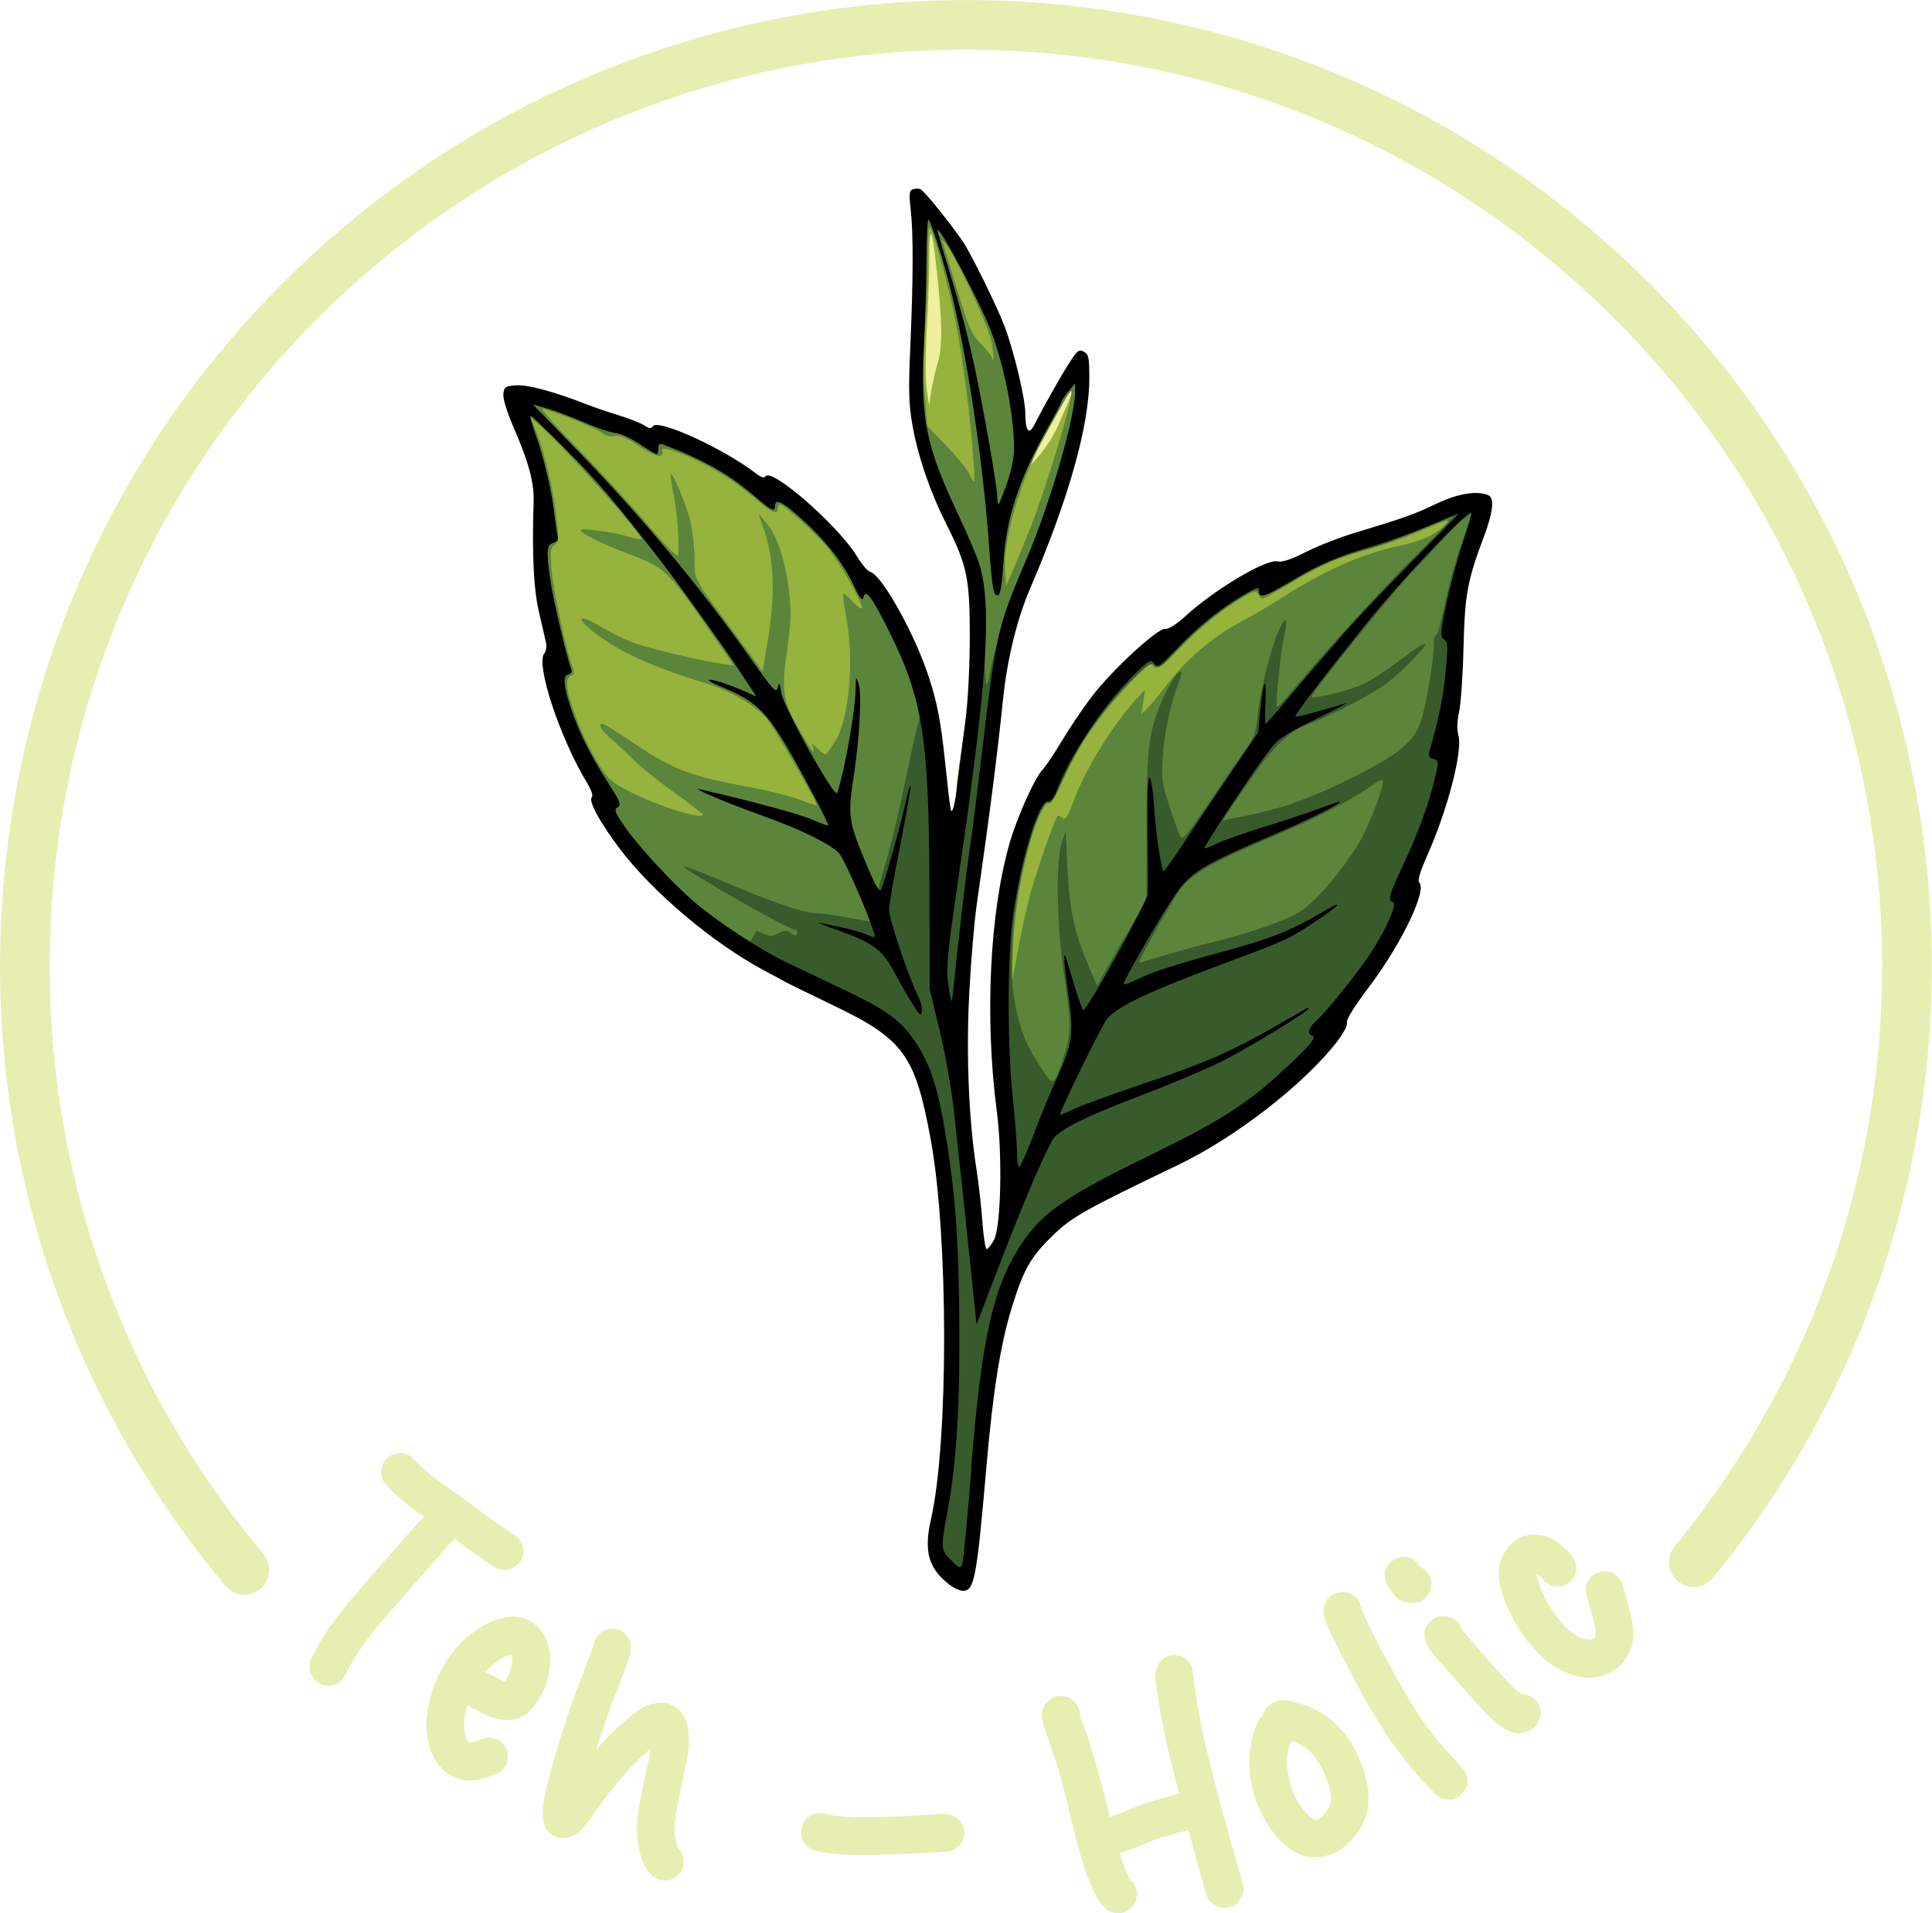 <?xml version="1.0" encoding="UTF-8"?>
<svg id="Layer_2" data-name="Layer 2" xmlns="http://www.w3.org/2000/svg" viewBox="0 0 122.52 121.36">
  <defs>
    <style>
      .cls-1 {
        fill: #5b853b;
      }

      .cls-2 {
        fill: #efef9c;
      }

      .cls-3 {
        fill: #375b2b;
      }

      .cls-4 {
        fill: #95b33d;
      }

      .cls-5 {
        fill: #e7eeb2;
      }

      .cls-6 {
        fill: none;
        stroke: #e7eeb2;
        stroke-linecap: round;
        stroke-miterlimit: 11.34;
        stroke-width: 3.15px;
      }
    </style>
  </defs>
  <g id="teh">
    <path id="text30" class="cls-5" d="M21.69,106.54c.14-.15.22-.35.31-.5.51-1.01,1.16-1.93,1.88-2.81.57-.67,3.97-4.56,4.56-5.21.12-.13.26-.28.4-.39.35.24,2.23,1.63,2.61,1.83.2.11.46.13.68.12.25,0,.53-.19.73-.36.21-.19.3-.49.33-.76.06-.33-.15-.69-.35-.94-.12-.11-.26-.16-.39-.26-1.07-.7-2.07-1.48-3.11-2.24-1.08-.77-2.24-1.5-3.14-2.5-.22-.26-.63-.38-.97-.34-.83.1-1.32.99-.94,1.73.12.25.88.99,1.1,1.17.46.41.97.75,1.48,1.12-.37.39-2.51,2.83-2.86,3.24-1.03,1.18-2.08,2.35-2.99,3.61-.52.69-.92,1.44-1.31,2.2-.09.21-.1.48-.06.71.2.96,1.38,1.3,2.05.59h0ZM28.09,112.24c-.77-.72-1.08-1.93-1.05-2.99.05-1.35.55-2.73,1.26-3.89.54-.86,1.33-1.62,2.21-2.16.6-.37,1.3-.63,2-.65,1.51-.04,2.49,1.42,2.38,2.93-.06,1.15-.56,2.38-1.41,3.17-.46.41-1.22.54-1.82.41-.71-.16-1.37-.54-2.02-.9-.18.64-.31,1.38-.09,2.03.03.09.14.3.23.34.09.04.39-.08.48-.11.27-.08.56-.23.83-.2.28.04.59.12.76.33.18.19.35.45.35.74.01.27-.02.58-.18.79-.14.17-.28.35-.46.41-.45.18-.94.37-1.43.43-.78.09-1.44-.14-2.05-.67h0ZM30.78,106.06c.18.09,1.08.54,1.27.62v-.02c.25-.37.55-1.3.39-1.71-.14.03-.26.07-.39.12-.47.24-.91.58-1.27.98h0ZM36.17,116.52c.37-.1.68-.39.92-.7.63-.78,1.14-1.63,1.76-2.38.75-.9,1.52-1.77,2.41-2.52-.25,1.59-.75,3.13-.86,4.72-.03.7.03,1.42.23,2.07.17.53.43,1.09.88,1.37,1.04.68,2.27-.45,1.72-1.56-.06-.11-.14-.19-.21-.28-.06-.07-.16-.44-.17-.53-.11-.52-.07-1.07.01-1.58.17-1.19.48-2.34.7-3.52.15-.72.2-1.5.02-2.22-.13-.66-.68-1.22-1.3-1.35-.46-.1-.98,0-1.39.22-.55.27-1.02.68-1.48,1.09-.56.5-1.1,1.06-1.59,1.61.25-.85.55-1.68.84-2.51.17-.45,1.16-3.01,1.29-3.47.06-.26.11-.56.02-.82-.22-.72-1.03-1.06-1.7-.71-.24.11-.43.36-.55.59-.02.06-.09.33-.11.37-.12.43-1.01,2.72-1.16,3.11-.7,1.96-1.34,3.95-1.82,5.98-.16.69-.29,1.42-.15,2.11.17.74.95,1.16,1.67.92h0ZM60.02,117.45c.5-.01.96-.39,1.09-.88.24-.8-.44-1.55-1.26-1.51-1.6.09-3.17.2-4.76.21-.72.01-1.47,0-2.2-.11-.34-.05-.65-.18-.99-.15-1.22.11-1.51,1.76-.42,2.29,1.42.66,6.99.24,8.54.15h0ZM78.27,120.86c.31-.17.48-.53.58-.86.04-.21-.03-.44-.07-.64-.86-2.99-1.71-6-2.41-9.02-.29-1.29-.51-2.61-.68-3.92-.05-.23-.02-.49-.11-.69-.5-1.22-2.25-.87-2.31.47-.04.68.57,3.74.71,4.41.25,1.07.53,2.12.79,3.16-.72.19-1.43.38-2.16.62-.75.24-1.46.64-2.23.86-.48-1.96-.98-3.94-1.67-5.86-.04-.09-.23-.5-.23-.61.03-.35-.19-.72-.45-.95-.25-.23-.65-.27-.99-.24-.26.03-.5.23-.69.43-.3.31-.33.87-.22,1.27.09.31.7,2.06.8,2.35.49,1.55.85,3.13,1.24,4.73.35,1.38.73,2.79,1.43,4.05.14.26.35.48.55.68.25.23.65.29.99.24.28-.04.52-.23.71-.44.18-.2.24-.5.27-.77,0-.2-.09-.41-.19-.59-.04-.11-.16-.19-.25-.3-.17-.23-.58-1.39-.68-1.68.56-.18,1.1-.4,1.63-.61.84-.38,1.74-.59,2.62-.84.04,0,.11-.04.12,0,.38,1.39.75,2.77,1.16,4.15.08.27.32.46.54.62.35.21.85.15,1.2-.03h0ZM85.38,117.04c.6-.53,1.1-1.26,1.3-2.02.12-.53.14-1.1.06-1.65-.13-.88-.48-1.75-.91-2.57-.38-.69-.91-1.33-1.55-1.82-.73-.56-1.64-.92-2.54-1.1-.36-.09-.79-.02-1.1.18-.19.12-.33.29-.45.47-.02.05-.07.25-.1.28-.13.1-.22.25-.31.39-.09.15-.35.88-.38,1.05-.32,1.35-.18,2.87.32,4.16.3.76.73,1.47,1.25,2.1.43.51.99.97,1.62,1.18.45.14.98.15,1.45.04.5-.1.96-.36,1.34-.69h0ZM82.97,115.15c-.82-.81-1.29-2.04-1.34-3.19-.03-.44.03-.92.17-1.35.01-.03.18-.19.21-.17.64.23,1.2.69,1.56,1.28.31.48.53,1.01.7,1.55.1.35.18.73.11,1.08-.11.41-.51,1.02-.91,1.08-.14.02-.39-.16-.48-.27h0ZM92.99,113.37c.1-.19.08-.42.06-.61-.02-.27-.2-.51-.39-.7-.92-.99-1.83-1.99-2.57-3.11-.95-1.44-1.77-2.93-2.56-4.44-.45-.89-.96-1.78-1.27-2.73-.36-1.06-1.89-1.05-2.27,0-.17.47.05,1.04.25,1.5s1.44,2.87,1.67,3.31c.92,1.71,1.89,3.41,3.1,4.93.63.81,1.33,1.61,2.09,2.35.23.24.64.3.97.27.39-.04.75-.42.92-.77h0ZM90.56,101.15c.21-.25.23-.66.17-.99s-.34-.6-.62-.76c-.07-.02-.22-.26-.25-.31-.2-.18-.48-.29-.74-.33-.28-.04-.56.08-.8.23-.25.13-.38.4-.48.67-.08.26-.02.56.1.82.05.16.48.69.6.83.32.34.89.41,1.35.33.26-.04.5-.26.66-.48h0ZM91.16,105.24c.97,1.1,1.92,2.19,2.92,3.27.52.54,1.08,1.12,1.82,1.38.69.24,1.61-.23,1.78-.95.12-.48-.08-1-.5-1.27-.17-.13-.37-.17-.57-.2-.04-.02-.14,0-.18-.01-1.31-1.22-2.46-2.64-3.65-4-.05-.04-.23-.38-.26-.46-.23-.38-.8-.56-1.23-.47-.68.12-1.1.83-.91,1.5.13.45.45.86.78,1.21h0ZM103.45,104.54c.2-.63.14-1.34,0-1.98-.09-.41-.48-2-.69-2.34-.68-1.04-2.28-.49-2.2.72,0,.18.29,1.07.34,1.24.14.5.29,1.01.28,1.52,0,.2-.21.33-.39.31-.41-.03-.83-.24-1.15-.49-.5-.38-.88-.88-1.22-1.41-.37-.53-.66-1.14-.85-1.75-.07-.19-.12-.36-.14-.56.14.09.25.18.33.29.4.63,1.29.73,1.83.23.15-.14.24-.33.31-.51.32-.82-.63-1.69-1.38-2.14-.49-.31-1.12-.4-1.67-.29-.8.15-1.47.92-1.71,1.69-.11.35-.12.75-.08,1.12.13.87.47,1.7.89,2.49.58,1.05,1.32,2.05,2.28,2.8.61.47,1.36.78,2.11.9,1.32.24,2.68-.57,3.1-1.84h0Z"/>
    <path id="path17" class="cls-6" d="M15.5,99.58C-4.73,75.42-2.69,39.68,20.16,17.98c22.86-21.7,58.65-21.89,81.73-.43,23.08,21.46,25.5,57.17,5.52,81.54"/>
    <g id="g17">
      <path id="path22" class="cls-2" d="M58.35,12.97s.21,6.2-.25,9.81c-.46,3.61.81,6.38.81,6.38l1.68,3.52c.24.02,5.18,1.72,6-.37,1.15-2.91,2.46-8.42,1.7-8.75-.68-.29-3.05,5.58-3.4,5.51-.98-.21-2.29-11.25-6.56-16.09h0Z"/>
      <path id="path21" class="cls-4" d="M58.25,13.1l.12,2.55c.08,1.55.04,4.06-.1,6.39-.2,3.46-.2,4.03.07,5.73.35,2.23.82,2.65,2.03,5.2,1.58,3.33,1.85,6.27,1.51,11.23-.19,2.75-.69,8.07-1.56,8-.39-.03-.85-2.18-.92-3.06-.31-3.86-1.08-6.51-2.33-9.02-.81-1.62-2.09-3.5-2.52-3.7-.21-.09-.61-.57-.9-1.06-1.03-1.73-3.83-4.53-4.6-4.4-.17.03-.75-.23-1.28-.58-2.34-1.54-4.9-2.66-5.9-2.59-.32.02-.71-.07-.87-.2-.16-.13-.7-.34-1.21-.47s-2.06-.63-3.45-1.12c-2.65-.94-3.24-1.14-3.7-.68-.39.39-.1.5.52,1.87,1.17,2.58,1.81,5.22,1.41,5.69-.36.44-.19,3.71.32,6.28.33,1.66.4,2.32.26,2.46-.3.3-.24.8.35,2.78.62,2.08,1.27,3.59,2.18,5.09.34.57.58,1.15.52,1.29-.24.64.97,2.47,3.15,4.75,2.77,2.9,5.96,5.05,11.08,7.48,2.67,1.26,4.47,2.59,5.1,3.34,1.67,1.99,2.38,6.77,2.72,15.26.24,5.87.02,9.09-.89,14.98-.2,1.27-.19,1.47.1,2.08.43.91.72,1.23.98,1.23.76,0,1.07-.07,1.59-5.97.93-10.68,1.54-14.14,4.54-16.4.5-.38,3.58-2.01,5.85-3.13,4.24-2.08,5.67-2.8,8.04-4.78,2.26-1.88,4.29-4.27,4.11-4.83-.06-.19.21-.67.76-1.34,2.17-2.62,3.88-5.82,3.94-7.44.03-.66.69-2.07,1.11-3.03,1.14-2.58,1.78-6.05,1.41-6.64-.13-.21-.11-.62.06-1.44.14-.63.28-2.57.32-4.31l.08-3.17.92-2.76c.89-2.68.61-2.22.32-2.67-.47-.72-1.24-.03-3.37.93-.96.43-2.84,1.11-4.19,1.51-1.34.4-3.12,1.07-3.96,1.49-1.07.54-1.6.71-1.79.6-.51-.28-3.32,1.68-5.13,3.32-.61.55-1.09.85-1.32.82-.26-.03-.89.46-2.15,1.68-1.89,1.82-3.02,3.45-4.09,5.39-.36.65-.76,1.24-.88,1.32-.13.08-.51.7-.85,1.37-1.41,2.79-2.01,6.59-2.35,11.35-.2,2.77-.1,4.17.35,8.4.15,1.41.33,3.93.33,5.48.01,2.53-.42,2.54-.75,3.17l-.77,1.76-.81-2.11c-.06-.58-.28-3.21-.42-4.37-.57-4.67-.79-7.29-.69-9.37.19-4.02.77-5.89,1.63-11.85.09-.63.25-2.99.5-5.17.69-6.01.56-6.43,2.15-10.39,2.15-5.35,3.37-8.89,3.59-11.98.12-1.74.43-2.34-.16-2.34-.33,0-.22.26-2.27,3.86-.27.47-1.14,1.15-1.17,1.11s-.15-.77-.26-1.63c-.4-3.2-2.15-8.04-4.26-10.84-1.42-1.89-1.19-2.4-1.72-2.4h-.44ZM59.04,14.85c.07,0,.18.63.32,1.9.4,3.53.43,5.21.11,6.26-.16.53-.35,1.37-.42,1.85l-.13.88-.15-1.06c-.08-.58-.08-2.25,0-3.7.09-1.45.16-3.49.16-4.53,0-1.06.03-1.6.1-1.6h0ZM68.05,23.23s.02.01.03.04c.16,1.34-.05,1.55-.93,3.61-.88,2.05-2.4,3.13-2.4,3.13,0,0,2.98-6.77,3.3-6.78h0Z"/>
      <path id="path20" class="cls-1" d="M60.32,99.89c-.75-.41-1-.33-1.1-.87-.06-.3.02-1.18.16-1.95.7-3.71.9-6.41.88-11.89-.03-9.33-.65-15.74-2.3-18.33-.77-1.21-1.83-1.96-4.88-3.43-4.89-2.36-6.44-3.3-9.3-5.67-2.62-2.17-5.75-5.8-5.48-6.66.06-.2-.52-1.9-1.07-2.85-.82-1.44-2.09-4.23-2.35-5.68-.07-.4-.03-.74.13-.95.2-.27.17-.59-.18-2.11-.51-2.16-.86-6.12-.51-6.54.43-.52-.15-3.72-1.36-6.3-.5-1.07-.74-.85-.51-1.26.37-.64.68-.56,3.26.35,1.16.41,2.6.89,3.2,1.06.6.17,1.27.42,1.5.55.23.13.73.24,1.12.25.9.02,3.68,1.24,5.43,2.39.73.48,1.44.83,1.57.78.65-.25,4.86,3.52,5.83,5.23.21.38.51.72.65.77.78.26,2.56,3.89,3.39,6.48.51,1.59,1.29,6.38,1.31,7.62,0,.45.18,1.13.25,1.52l.56.49.11-.62c.89-4.82,1.85-12.62,1.34-15.02-.14-.68-.9-3.23-1.53-4.57-2.06-4.38-2.48-4.94-2.27-10.5.08-2.23.12-4.93.09-5.99-.13-3.81-.18-3.23.24-3.29.72-.1,2.41,2.8,3.89,5.89,1.24,2.61,1.46,3.69,1.7,5.43.11.76.6,2.37.67,2.71l.26,1.2,1.23-1.76c1.74-2.5,1.72-3.1,2.05-3.1.5,0,.53.64.4,2.11-.28,3.19-1.52,6.23-3.57,11.29-1.52,3.75-1.62,4.78-2.37,11.16-.29,2.48-.62,5.14-.86,6.84-1,7.02-1.45,10.61-.92,15.48.21,1.94.27,4.57.35,5.15.08.58.54,3.32.55,3.87.02,1.19,1.09.71,1.49-.06.5-.97.96-5.42.51-9.84-.68-6.69-.93-10.61.39-14.72.52-1.62,1.59-4.53,1.82-4.53.09,0,.52-.63.96-1.39.44-.76,1.28-2.03,1.86-2.8,1.28-1.69,4.34-5.19,4.75-5.12.16.03.78-.36,1.38-.86,2.24-1.86,4.9-3.62,5.73-3.56.34.03,1.1-.23,2.04-.68.82-.4,2.21-.93,3.08-1.19,2.34-.69,3.54-1.12,4.98-1.79,1.48-.68,2.13-1.08,2.69-.78.54.29.5,1.29-.13,2.87-.9,2.28-1.14,3.31-1.12,4.81.03,1.86-.51,5.63-.75,6.52-.14.53-.14.81.02,1.1.38.7-.7,4.98-1.98,7.83-.35.77-.48,1.29-.4,1.62.07.32-.08.93-.44,1.85-.7,1.75-1.52,3.12-3.03,5.04-.71.91-1.21,1.71-1.21,1.96,0,1.51-5.55,5.82-9.47,7.76-.66.32-2.68,1.32-4.49,2.22-2.85,1.41-3.45,1.78-4.42,2.72-2.32,2.26-3.05,5.15-3.77,13.65-.41,4.82-.75,7.31-1.06,7.78-.31.47-.52.59-1.02.32h0ZM65.28,56.9c.37-1.4,1.6-4.95,1.78-5.15.03-.04.17.02.31.13.2.17.33-.03.72-1.09.74-2.02,2.53-4.9,4.1-6.59l.43-.46-.12.78-.12.78.37-.35c.2-.19.79-.91,1.31-1.59,1.18-1.54,2.92-3.02,4.58-3.89.7-.37,1.79-1,2.42-1.41,2.82-1.83,5.35-2.96,7.7-3.44,1.32-.27,2.33-.73,2.87-1.31.4-.43.29-.4-1.5.35-1.06.45-2.48.96-3.16,1.13-.68.18-1.67.49-2.2.69-.85.32-1.47.65-4.19,2.24-.56.32-.59.33-.76.02-.17-.3-.23-.29-1.01.16-1.35.79-2.51,1.72-3.9,3.13-1.31,1.33-1.65,1.54-1.83,1.12-.15-.35-2.84,2.58-4.09,4.45-.61.92-1.35,2.27-1.64,3-.29.73-.63,1.32-.76,1.32-.86,0-2.22,5.35-2.35,9.25l-.07,2.2.35-1.94c.19-1.07.54-2.67.78-3.56h0ZM44.58,51.65s-.8-.65-1.78-1.35c-.98-.7-2.15-1.63-2.6-2.08s-1.11-1.07-1.48-1.39c-.63-.55-.84-.92-.5-.92.09,0,1.06.61,2.16,1.35,2.3,1.55,3.4,1.97,7.02,2.64,1.31.24,2.84.63,3.39.85.56.22,1.01.37,1.01.32,0-.21-2.72-4.94-3.12-5.42-.73-.88-2.29-1.8-3.9-2.3-3.45-1.07-5.44-1.97-6.99-3.15-1.4-1.08-1.13-1.33.43-.38.58.35,1.51.8,2.07.99,1.08.37,4.19,1.11,5.49,1.3l.77.11-1.2-1.72c-3.16-4.54-3.03-4.42-5.88-5.52-1.46-.56-2.65-1.17-2.65-1.36,0-.15,2.04.12,2.95.4.46.14.85.22.89.19.19-.19-4.68-5.66-6.45-7.24l-.59-.53.3.71c.55,1.29,1.13,3.68,1.34,5.45.19,1.59.18,1.77-.1,1.97-.26.19-.29.41-.18,1.6.11,1.32.92,5.08,1.31,6.1.15.39.13.51-.08.59-.35.14-.33.76.08,1.96.49,1.46,1.04,2.63,1.74,3.76.54.86.8,1.08,1.96,1.66,1.95.97,4.6,1.79,4.6,1.42h0ZM52.98,47.02c.89-1.53,1.2-5.15.68-7.91-.14-.75-.23-1.4-.19-1.45.04-.04.3.17.58.48s.55.51.61.45c.16-.16-1.46-3.01-2.23-3.93-.68-.81-2.58-2.53-2.92-2.65-.1-.03-.18.07-.18.22,0,.47-.37.32-1.44-.61-.56-.49-1.53-1.2-2.15-1.57-1.82-1.11-4.06-1.96-3.73-1.41.06.1,0,.22-.15.28-.15.06-.73-.22-1.35-.63-.81-.55-1.19-.71-1.51-.63-.29.07-.59-.01-.91-.25-.41-.3-2.3-1.06-3.67-1.49-.2-.06.78,1.06,2.18,2.49,1.4,1.43,3.41,3.62,4.47,4.86,1.23,1.45,1.93,2.14,1.94,1.94.07-.93-.07-2.75-.29-3.83-.14-.67-.22-1.25-.19-1.29.14-.14.99,1.91,1.25,2.98.14.61.26,1.68.27,2.37,0,1.41-.22,1,2.73,5l1.58,2.14.31-1.82c.53-3.13.43-5.41-.32-7.46l-.26-.71.54.62c.66.76,1.19,2.42,1.42,4.4.14,1.18.11,1.92-.12,3.51-.39,2.69-.3,3.32.71,5.09.78,1.37,1.16,1.85.89,1.15-.09-.24-.02-.22.28.09.22.22.46.4.53.4s.35-.37.62-.83h0ZM65.31,33.58c1.11-2.85,2.83-8.58,2.63-8.77-.06-.06-.41.52-1.74,2.95-1.56,2.83-2.66,6.72-2.46,8.61l.08.77.52-1.21c.29-.67.72-1.73.96-2.36h0ZM61.68,28.35c-.41-4.33-.92-7.64-1.62-10.34-.39-1.54-.82-3.04-.96-3.35-.22-.51-.24-.37-.25,1.68,0,1.23-.09,3.21-.19,4.41-.12,1.42-.13,2.87-.02,4.22l.16,2.05,1.25,1.3c.69.71,1.34,1.52,1.45,1.79.11.27.24.46.28.41.04-.04-.01-1.02-.12-2.16h0ZM62.9,21.77c-.15-.94-2.24-5.45-2.9-6.26l-.29-.35.11.35c.06.19.48,1.54.92,3,.71,2.33.89,2.73,1.49,3.33.37.37.68.76.68.87s.03.15.07.11c.04-.04,0-.51-.08-1.04h0Z"/>
      <path id="path19" class="cls-3" d="M67.48,66.93c.46-1.36.46-1.99,0-5.07-.46-3.06-.54-7.2-.16-8.37l.26-.79.12,2.47c.13,2.63.43,3.97,1.35,6.14l.52,1.21.58-1.03c.32-.57,1.02-1.78,1.57-2.7l.99-1.67v-4.68c0-5.16.15-6.24,1.17-8.4.71-1.5,1.38-2.02.83-.65-.46,1.17-.87,3.07-.97,4.55-.1,1.46-.06,1.72.44,3.26.3.92.62,1.78.7,1.92.12.18.59-.4,1.79-2.2.9-1.35,1.94-2.86,2.3-3.36.57-.77.68-1.09.78-2.12.14-1.51.86-4.42,1.36-5.49.44-.95.6-.73.32.45-.22.92-.56,4.31-.45,4.42.04.04.29-.19.56-.52,2.35-2.83,5.88-6.71,8.15-8.96,1.51-1.49,2.62-2.67,2.48-2.61-.15.06-1.11.46-2.13.89-1.03.43-2.48.96-3.22,1.16-1.91.53-3.26,1.1-4.96,2.13-1.55.93-2.02,1.07-2.02.61,0-.66-3.65,1.95-5.27,3.78-.92,1.03-1.07,1.13-1.33.92-.26-.21-.43-.11-1.44.89-1.64,1.61-3.14,3.69-4.06,5.63-1.07,2.25-1.05,2.21-1.28,2.16-.46-.11-1.58,3.4-2.02,6.36-.39,2.64-.37,5.37.06,7.05.38,1.49.63,2.05,1.57,3.5.74,1.14.75,1.13,1.42-.86h0ZM73.75,60.63c.78-.24,2.06-.6,2.86-.79,2.36-.56,4.83-1.41,5.77-1.97,1.01-.61,2.83-2.73,3.86-4.51.66-1.14,1.62-3.7,1.44-3.87-.05-.05-.31.07-.58.27-1.4.99-3.61,2.14-6.4,3.31-3.85,1.63-5.19,2.4-5.89,3.39-.47.66-2.57,4.38-2.57,4.55,0,.09-.05.1,1.5-.38h0ZM63.34,43.75c-.24,2.58-1.12,9.08-1.21,9.66-1.21,7.73-1.59,12.92-1.01,18.08.21,1.84.49,4.22.6,5.41.11,1.19.27,2.77.62,2.85.46.09,1.06-.77,1.22-1.08.47-.88.51-5.42.1-8.6-.49-3.87-.58-9.73-.05-12.69.22-1.21.56-2.75.75-3.42.44-1.46,1.31-3.93,1.76-4.43.18-.2.68-1.11,1.16-1.94.49-.83,1.4-2.15,2.03-2.93,1.34-1.66,4.07-4.2,4.52-4.21.17,0,.74-.37,1.26-.81,2.16-1.84,5.18-3.61,5.86-3.44.29.07.9-.14,2-.68.87-.43,2.33-.99,3.24-1.24,1.81-.5,3.93-1.44,5.17-2.06,1.03-.51,1.7-.74,2.21-.46.34.18.63,0,.56.7-.04.45-.3,1.38-.57,2.06-.89,2.28-1.05,2.75-1.2,6.4-.08,1.94-.16,4.2-.28,4.72-.16.72-.16.99,0,1.19.16.2.13.65-.17,2.06-.21,1-.46,2.09-.57,2.43-.26.86-1.51,3.27-1.79,3.82-.16.31-.18.52-.06.64.26.26-.09,1.44-.92,3.1-.78,1.57-.53,1.74-2.01,3.6-.73.92-2.22,1.98-2.15,2.23.16.61-1,2.62-3.68,4.77-2,1.6-3.85,2.7-8.27,4.88-5.9,2.91-7.52,3.91-8.69,7.68-.88,2.82-1.3,5.69-1.89,12.78-.23,2.77-.5,4.72-.73,5.16-.27.52.31-.33-.82-.33h0c-1.63,0-1.26-1.37-.84-3.91.73-4.44.82-5.74.81-11.51-.03-9.25-1.06-14.8-2.67-17.36-.74-1.18-1.73-2.11-5.11-3.79-1.84-.91-4.3-2.14-5.29-2.73l.74-1.3c.24,0,.72.46,1.15.26h0c.57-.28.83-.32.97-.18.25.25.48.26.48.02,0-.1-.08-.18-.17-.18-.4,0-7.14-3.85-7-3.99.05-.05,1.12.36,2.38.9,2.91,1.25,5.16,2.03,5.89,2.04.32,0,1.15.11,1.86.24.91.16,1.91.39,1.87.25l.34-2.19.58-2.05c.32-1.12.82-3.26,1.12-4.75h0c.3-1.49.57-2.72.94-4.16.82,1.07,1.01,4.89,1.01,4.89.01.54.43.97.49,1.26l.12.53.53-.14c.06-.29.11-1.72.16-2.16.05-.44.23-1.71.39-2.82.2-1.37.76-3.17.77-5.85l.54-1.03c.1,2.12,0,5.01.44,2.49.22-1.26.84-2.77,1.1-3.27l-.6,4.61ZM82.04,50.93c2.23-.75,5.88-2.6,6.88-3.49.68-.6.97-1.02,1.2-1.73.33-1,.81-3.91.81-4.86,0-.32.07-.57.15-.57s.33-.89.55-1.98c.22-1.09.7-2.83,1.07-3.88l.66-1.89-.47.34c-.26.18-.86.76-1.33,1.28-.47.52-1.43,1.54-2.13,2.26-1.19,1.24-6.25,7.54-6.25,7.78,0,.2,2.35-.38,3.26-.79.49-.22,1.58-.94,2.43-1.59.85-.65,1.54-1.09,1.54-.97s-.58.77-1.28,1.46c-1.03,1.01-1.7,1.47-3.39,2.34-1.16.6-2.31,1.14-2.56,1.21-1.22.37-2.28,1.31-3.64,3.25-.75,1.07-1.51,2.17-1.68,2.44l-.32.5,1.55-.31c.85-.17,2.18-.52,2.95-.78h0Z"/>
      <path id="path18" d="M60.14,100.46c-1.27-1-1.56-2.09-1.1-4.1,1.12-4.93,1.11-17.95-.02-24.09-.98-5.34-1.71-6.35-6.14-8.48-1.51-.73-2.91-1.41-3.1-1.52-.19-.11-.79-.43-1.32-.71-3.28-1.76-7.09-4.98-9.17-7.74-1.25-1.66-1.99-3.02-1.76-3.25.09-.09-.02-.44-.27-.86-1.73-2.83-3.31-7.58-2.74-8.27.11-.14.16-.43.11-.66-.05-.23-.25-1.1-.45-1.95-.34-1.46-.45-3.69-.34-7.03.04-1.18-.32-2.51-1.27-4.69-.42-.97-.68-1.82-.65-2.12.05-.45.13-.5.82-.55.73-.05,2.49.43,4.44,1.2.44.17,1.35.49,2.02.69.68.21,1.42.5,1.65.65.32.21.45.22.55.06.31-.5,4.5,1.41,6.55,3,.3.23.51.3.59.18.37-.6,4.66,3.15,5.83,5.11.28.47.65.9.81.94.75.2,2.86,3.99,3.74,6.73.52,1.6.74,2.76,1.01,5.29.36,3.37.36,3.39.52,2.97.08-.21.23-1.08.33-1.94.1-.86.3-2.51.45-3.67.16-1.21.27-3.47.27-5.31,0-3.66-.17-4.48-1.5-7.12-1.02-2.03-1.78-4.25-2.13-6.21-.24-1.37-.27-2.19-.14-5.07.19-4.39.19-7.18.02-8.66-.11-.97-.09-1.19.13-1.27.15-.06.37-.06.49-.01.23.09,1.92,2.19,2.71,3.35.5.74,2.19,4.18,2.63,5.36.61,1.64,1.3,4.53,1.31,5.5.01,1.15.23,1.42.58.72.55-1.08,1.63-3.01,2.19-3.88.52-.82.63-.91.94-.74.31.16.35.37.35,1.67,0,3.02-1.31,7.66-3.77,13.39-.8,1.85-1.43,4.43-1.68,6.8-.43,4.09-.84,7.26-1.69,13.21-.15,1.02-.36,3.51-.47,5.54-.21,3.93-.04,8.09.46,11.29.14.87.3,2.36.37,3.3.07.95.19,1.72.27,1.72s.29-.26.46-.57c.45-.82.55-5.39.18-8.2-.77-5.89-.45-12.54.81-16.96.46-1.62,1.61-4.19,2.09-4.67.19-.19.75-1.03,1.24-1.85.49-.82,1.34-2.08,1.89-2.8,1.28-1.68,4.18-4.35,4.65-4.29.21.03.72-.29,1.3-.82,1.83-1.68,5.13-3.64,5.83-3.46.28.07.85-.12,1.78-.59.75-.38,2.08-.9,2.95-1.17,3.24-.98,3.91-1.21,5.3-1.88,1.39-.66,2.56-.86,3.31-.57.43.16.34,1.04-.25,2.62-1.06,2.82-1.21,3.65-1.3,7.05-.04,1.74-.17,3.58-.28,4.09-.13.6-.15,1.11-.04,1.5.27.99-.67,4.63-1.94,7.51-.5,1.13-.67,1.69-.54,1.82.49.49-1.13,3.87-3.14,6.54-.98,1.3-1.52,2.17-1.46,2.34.06.16-.19.64-.61,1.19-2.1,2.72-6.44,6.08-10.08,7.83-5.99,2.87-6.77,3.31-8.03,4.55-1.37,1.35-1.8,2.13-2.55,4.58-.7,2.3-1.17,5.25-1.58,9.96-.62,7.14-.77,7.93-1.49,7.93-.2,0-.62-.2-.93-.44h0ZM61.58,93.19c.68-8.47,1.42-11.7,3.32-14.47,1.25-1.83,2.9-2.95,7.93-5.39,4.4-2.14,6.15-3.24,8.33-5.24,1.85-1.69,2.37-2.29,2.06-2.4-.32-.11-.25-.48.17-.85.7-.63,2.76-3.18,3.55-4.41,1.02-1.57,1.68-3.11,1.39-3.2-.34-.11-.26-.42.65-2.35.97-2.07,1.66-3.97,2.03-5.56.24-1.05.23-1.09-.11-1.18-.28-.07-.33-.18-.24-.5.57-1.98.85-3.33,1.01-4.96.17-1.69.16-1.93-.09-2.12-.26-.19-.25-.39.14-2.24.23-1.11.7-2.86,1.04-3.87.34-1.02.58-1.88.54-1.93-.2-.2-4.53,4.38-6.66,7.04-2.91,3.63-4.57,5.81-4.49,5.9.05.05,1.87-.43,3.24-.87.19-.06-.69.4-1.97,1.04-2.14,1.06-2.39,1.23-3.08,2.17-1.17,1.58-4.03,5.91-3.95,6,.04.04.38-.09.76-.28.38-.19,1.72-.67,2.97-1.05,1.25-.39,2.82-.91,3.49-1.16.67-.25,1.26-.46,1.32-.46.34,0-1.73,1.05-4,2.02-4.89,2.09-5.45,2.44-6.58,4.15-1.03,1.57-3.18,5.32-3.09,5.41.04.04.38-.07.76-.26.98-.49,2.44-.97,5.48-1.79,3-.81,4.28-1.31,6.18-2.42,1.6-.94,1.49-.69-.2.45-1.7,1.14-1.85,1.21-5.5,2.57-5.05,1.88-6.98,2.78-7.76,3.62-.29.31-3.08,6.01-3,6.12.01.02.42-.15.9-.38.48-.23,2.44-.94,4.34-1.58,3.91-1.31,5.59-2.04,8.36-3.63,1.05-.61,1.98-1.13,2.05-1.17.07-.04.13-.04.13,0,0,.19-3.95,2.59-5.64,3.42-1.02.5-3.24,1.44-4.94,2.08-3.11,1.18-4.67,1.91-5.45,2.56-.43.36-1.9,3.78-4.04,9.38l-1,2.62-.39-3.76c-.21-2.07-.48-4.56-.58-5.52-.11-.97-.32-2.87-.46-4.23-.15-1.36-.55-3.66-.9-5.11l-.64-2.65-.02-6.61c-.03-9.39-.43-11.87-2.61-16.2-1.09-2.18-1.44-2.62-1.59-2.01-.05.22-.23-.01-.57-.74-.63-1.35-1.54-2.56-2.84-3.81-1.52-1.46-2.18-1.85-2.18-1.3,0,.42-.22.32-1.24-.56-1.69-1.45-3.22-2.32-5.91-3.35-.17-.06-.25.03-.25.27,0,.2-.05.37-.11.37s-.56-.3-1.1-.66-1.23-.67-1.52-.69c-.29-.02-1.16-.31-1.94-.65s-1.83-.74-2.35-.89l-.94-.27,2.75,2.84c4.12,4.24,7.78,8.63,11.06,13.27,1.44,2.03,1.63,2.24,1.72,1.85.09-.36.13-.31.23.35.15.91,3.4,6.73,3.54,6.34.46-1.33,1.15-5.19,1.17-6.59.01-.82.03-.85.19-.35.21.63.06,3.41-.29,5.73-.4,2.63-.37,2.95.65,5.41.64,1.56.95,2.13,1.06,1.95.2-.36,1.27-4.18,1.56-5.55.13-.61.26-1.07.31-1.03.04.04-.25,1.7-.64,3.69-.4,1.99-.72,3.85-.72,4.15,0,.57,1.23,4.25,1.8,5.37.19.37.31.85.28,1.06-.05.33-.14.26-.58-.44-.29-.45-.82-1.38-1.18-2.06-.76-1.43-1.36-1.86-3.72-2.69-.79-.28-1.24-.46-1-.41s.86.18,1.37.28c.51.1,1.21.3,1.56.44.63.26.63.26.5-.14-.42-1.33-1.88-4.66-2.2-5-.56-.59-2.43-1.51-4.81-2.36-2.19-.78-4.75-1.86-3.99-1.69,3.37.77,6.29,1.57,7.1,1.92.55.24,1.01.41,1.01.36,0-.2-1.7-3.43-2.64-5.01-1.37-2.31-2.04-2.92-4.22-3.81-1.01-.42-.9-.57.18-.22.58.19,1.64.63,2.01.83.1.06.1,0-.01-.16-.1-.14-.49-.73-.87-1.31-.8-1.24-3.89-5.57-4.97-6.96-3.06-3.95-4.05-5.11-6.01-7.09-1.22-1.24-2.28-2.25-2.34-2.25s.07.53.31,1.18c.52,1.43,1.04,3.64,1.2,5.08.06.58.16,1.2.21,1.38.06.22-.03.35-.28.42-.43.11-.46.52-.18,2.43.16,1.14,1.05,4.91,1.31,5.57.08.19,0,.31-.24.38q-.35.09,0,1.39c.49,1.73,1.29,3.44,2.49,5.3.85,1.32.95,1.56.71,1.7-.25.14-.2.28.35,1.11.82,1.23,3.08,3.69,4.51,4.91,1.44,1.23,4.16,3.02,5.75,3.78.68.33,2.34,1.12,3.69,1.76,2.79,1.32,3.67,1.97,4.61,3.39.93,1.41,1.42,2.94,1.92,6.08.62,3.85.82,6.94.83,12.59.01,5-.23,8.35-.82,11.42-.37,1.91-.34,2.11.31,2.75.51.5.58.52.69.24.07-.17.33-2.88.58-6h0ZM65.62,71.77c.44-1.14,1.04-2.6,1.34-3.24,1.04-2.26,1.15-2.93.81-5.29-.16-1.14-.29-2.24-.28-2.43.02-.41-.01-.49.62,1.63.27.9.53,1.63.59,1.63.26,0,4.07-6.89,4.09-7.4.01-.24,0-2.02-.02-3.94-.03-2.25.02-3.47.13-3.4.09.06.22.8.27,1.65.12,1.84.48,4.28.63,4.27.06,0,.64-.82,1.29-1.81s1.97-2.97,2.94-4.39l1.76-2.6.13-1.37c.18-1.93.41-2.36.33-.62-.03.8-.03,1.45.01,1.45s.49-.5.99-1.1c.5-.61,1.33-1.58,1.83-2.16s1.5-1.73,2.22-2.56c.71-.82,2.63-2.84,4.26-4.49,1.63-1.65,2.96-3.01,2.96-3.03s-.85.33-1.89.77-2.57,1-3.39,1.24c-2.29.66-3.57,1.2-5.32,2.25-1.67,1.01-2.08,1.14-2.08.7,0-.35-.02-.35-1.06.26-1.48.87-2.66,1.82-4.05,3.26-1.2,1.24-1.33,1.33-1.54,1.04-.21-.29-.31-.24-1.21.65-2.01,1.96-4.19,5.25-5.02,7.53-.12.34-.33.57-.51.57-.6,0-1.67,3.51-2.2,7.19-.37,2.58-.38,8.26-.02,11.66.15,1.41.27,2.99.27,3.52,0,.6.07.9.17.79.09-.09.52-1.1.97-2.24h0ZM60.52,62.22c.19-2.06.81-7.34.98-8.37.09-.53.44-3.31.78-6.17.9-7.6.95-7.82,2.83-12.25,1.5-3.53,3.09-9.03,3.07-10.62v-.49s-.44.53-.44.53c-.24.29-.43.58-.43.64,0,.06-.37.77-.82,1.56-1.88,3.35-2.69,5.81-2.86,8.7-.07,1.18-.19,1.96-.31,2-.32.1-.39-.3-.6-3.16-.38-5.34-1.41-12.17-2.47-16.38-.46-1.82-1.22-4.18-1.37-4.28-.07-.04-.12,1.09-.13,2.51,0,1.42-.08,3.93-.16,5.58-.23,4.54.14,6.31,2.18,10.63.58,1.23,1.18,2.63,1.33,3.12.83,2.72.51,7.45-1.38,20.33-.65,4.44-.73,5.33-.59,6.31.09.63.19,1.12.22,1.09.03-.03.1-.61.16-1.29h0ZM63.85,30.68c.26-.73.46-1.69.46-2.16,0-2.09-.57-5.09-1.42-7.41-.61-1.67-3.26-6.71-3.44-6.53-.03.03.35,1.32.83,2.87.48,1.55,1.15,4.06,1.47,5.57.62,2.88,1.5,7.87,1.5,8.57,0,.22.03.4.07.4s.27-.59.53-1.31h0Z"/>
    </g>
  </g>
</svg>